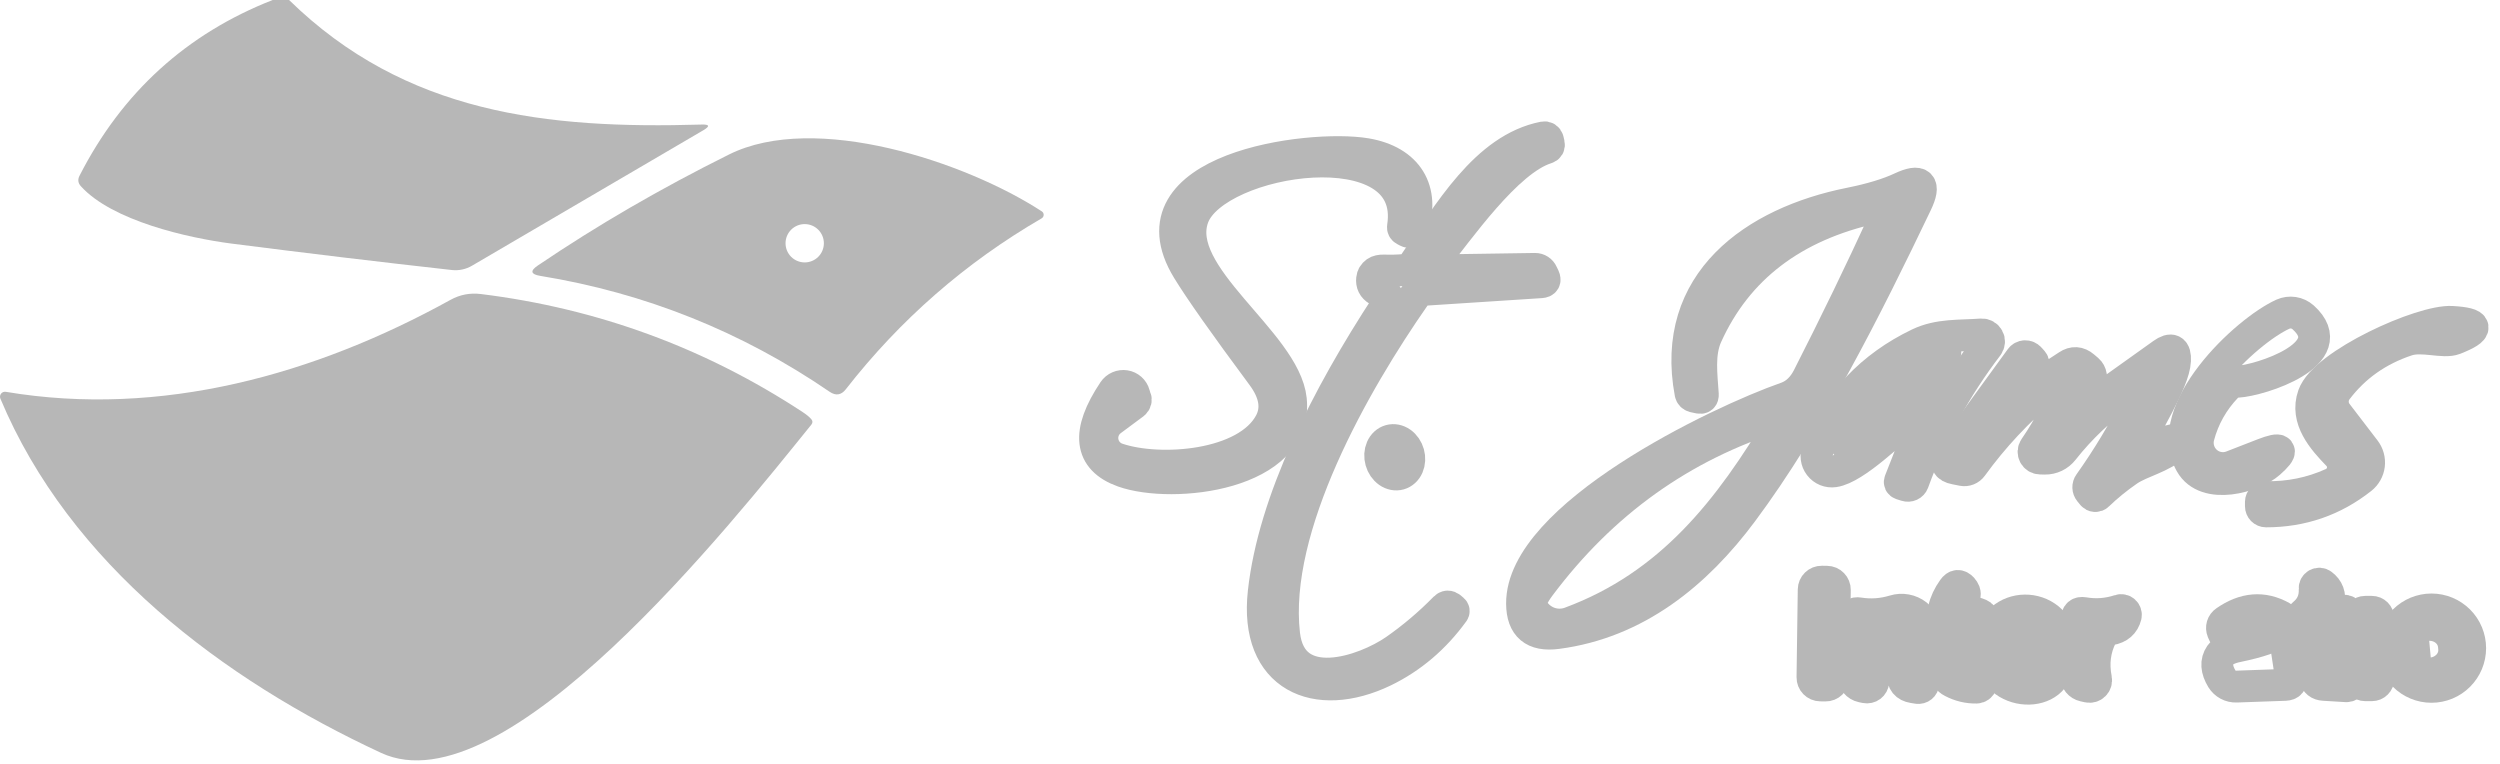 <svg width="157" height="48" viewBox="0 0 157 48" fill="none" xmlns="http://www.w3.org/2000/svg">
<path d="M90.184 16.98C90.128 16.982 90.073 16.968 90.026 16.939C89.978 16.909 89.94 16.867 89.916 16.815C89.892 16.764 89.883 16.707 89.891 16.65C89.898 16.593 89.921 16.54 89.958 16.496C91.606 14.448 94.623 10.08 97.108 9.299C97.243 9.257 97.295 9.166 97.264 9.025L97.209 8.791C97.196 8.735 97.162 8.687 97.114 8.656C97.065 8.626 97.007 8.615 96.951 8.627C93.302 9.346 90.997 13.386 88.793 16.597C88.725 16.698 88.634 16.782 88.527 16.844C88.42 16.906 88.3 16.945 88.176 16.957C87.749 16.993 87.327 17.003 86.91 16.988C86.691 16.983 86.527 17.019 86.418 17.097C86.267 17.207 86.183 17.345 86.168 17.511C86.131 17.819 86.249 18.053 86.519 18.215L86.941 18.465C87.228 18.631 87.28 18.855 87.098 19.137C83.292 24.958 79.995 31.468 79.362 37.187C78.768 42.509 82.675 44.181 86.91 42.142C88.629 41.308 90.083 40.073 91.27 38.438C91.307 38.386 91.302 38.339 91.255 38.297L91.099 38.164C90.973 38.06 90.854 38.065 90.739 38.18C89.775 39.164 88.733 40.047 87.613 40.829C85.675 42.173 81.089 43.736 80.643 39.836C79.87 33.101 85.066 24.005 88.832 18.613C88.918 18.491 89.029 18.39 89.158 18.317C89.286 18.244 89.429 18.201 89.575 18.191L96.787 17.722C96.99 17.707 97.05 17.605 96.967 17.418L96.85 17.175C96.813 17.089 96.751 17.016 96.672 16.965C96.592 16.913 96.499 16.886 96.404 16.886L90.184 16.98Z" stroke="#B7B7B7" stroke-width="2"/>
<path d="M74.931 13.628C76.33 9.877 89.09 7.916 88.106 14.245C88.095 14.334 88.129 14.399 88.207 14.441C88.264 14.472 88.322 14.503 88.379 14.534C88.405 14.548 88.433 14.557 88.463 14.559C88.492 14.561 88.521 14.557 88.549 14.546C88.576 14.536 88.601 14.52 88.622 14.499C88.642 14.478 88.658 14.453 88.668 14.425C89.536 11.932 88.371 10.111 85.785 9.674C82.206 9.072 70.704 10.58 74.587 16.933C75.343 18.173 76.905 20.39 79.276 23.583C80.073 24.661 80.239 25.646 79.776 26.537C78.314 29.319 72.829 29.717 70.164 28.811C69.926 28.731 69.715 28.587 69.553 28.395C69.391 28.204 69.284 27.971 69.245 27.723C69.205 27.475 69.234 27.221 69.329 26.989C69.424 26.756 69.58 26.554 69.781 26.404L71.212 25.341C71.265 25.299 71.303 25.24 71.32 25.173C71.337 25.107 71.332 25.037 71.305 24.974C71.274 24.917 71.248 24.844 71.227 24.755C71.191 24.624 71.118 24.506 71.017 24.416C70.916 24.326 70.79 24.266 70.656 24.245C70.521 24.224 70.383 24.241 70.257 24.296C70.131 24.35 70.023 24.439 69.946 24.552C68.201 27.157 68.398 28.842 70.54 29.608C73.665 30.717 81.557 29.819 81.065 25.091C80.69 21.465 73.571 17.293 74.931 13.628Z" stroke="#B7B7B7" stroke-width="2"/>
<path d="M117.713 13.034C117.814 13.011 117.919 13.017 118.017 13.051C118.114 13.085 118.2 13.146 118.265 13.227C118.33 13.309 118.372 13.407 118.385 13.511C118.397 13.614 118.381 13.72 118.338 13.815C116.859 17.04 115.26 20.34 113.541 23.716C113.259 24.263 112.822 24.755 112.204 24.974C107.883 26.482 95.537 32.421 95.584 37.914C95.594 39.336 96.329 39.951 97.787 39.758C102.741 39.11 106.524 36.031 109.415 32.139C113.572 26.56 117.205 19.348 120.355 12.76C120.928 11.557 120.61 11.237 119.401 11.799C118.594 12.18 117.518 12.505 116.174 12.776C110.204 13.972 104.851 17.699 106.164 24.693C106.19 24.802 106.258 24.872 106.367 24.904L106.688 24.974C106.865 25.016 106.948 24.948 106.938 24.771C106.86 23.544 106.664 22.208 107.172 21.075C109.084 16.845 112.598 14.164 117.713 13.034Z" stroke="#B7B7B7" stroke-width="2"/>
<path d="M138.069 27.412C138.382 26.229 138.968 25.188 139.827 24.286C140.015 24.088 140.244 23.984 140.515 23.974C141.953 23.896 147.196 22.223 144.633 19.926C144.463 19.775 144.253 19.676 144.029 19.642C143.804 19.607 143.574 19.638 143.367 19.731C141.023 20.793 135.717 25.787 137.577 29.108C138.538 30.819 141.539 29.944 142.523 29.061C143.43 28.253 143.302 28.073 142.14 28.521L140.171 29.287C139.9 29.393 139.606 29.422 139.32 29.37C139.034 29.319 138.767 29.189 138.55 28.995C138.333 28.801 138.173 28.551 138.088 28.271C138.003 27.992 137.996 27.695 138.069 27.412Z" stroke="#B7B7B7" stroke-width="2"/>
<path d="M153.971 20.215C152.095 20.106 145.977 22.864 145.282 24.833C144.75 26.334 145.891 27.607 146.821 28.568C146.946 28.697 147.038 28.854 147.089 29.026C147.141 29.198 147.15 29.38 147.116 29.556C147.083 29.733 147.007 29.898 146.896 30.039C146.784 30.18 146.641 30.292 146.477 30.366C145.154 30.965 143.758 31.249 142.289 31.217C142.209 31.217 142.133 31.248 142.076 31.304C142.019 31.359 141.986 31.435 141.984 31.514V31.788C141.984 31.875 142.018 31.958 142.078 32.02C142.138 32.081 142.219 32.116 142.304 32.116C144.555 32.116 146.553 31.426 148.298 30.045C148.56 29.837 148.73 29.535 148.771 29.203C148.811 28.871 148.72 28.537 148.517 28.271L146.758 25.974C146.593 25.762 146.502 25.5 146.5 25.229C146.499 24.957 146.587 24.692 146.751 24.474C147.865 23.005 149.334 21.968 151.158 21.364C152.119 21.043 153.447 21.559 154.143 21.286C155.716 20.666 155.659 20.309 153.971 20.215Z" stroke="#B7B7B7" stroke-width="2"/>
<path d="M119.831 26.294C120.805 25.565 121.068 25.768 120.62 26.904L119.323 30.202C119.281 30.295 119.31 30.36 119.409 30.397L119.706 30.491C119.792 30.519 119.886 30.514 119.968 30.476C120.049 30.439 120.112 30.371 120.144 30.288C121.264 27.193 122.824 24.336 124.824 21.715C124.875 21.647 124.905 21.566 124.911 21.482C124.918 21.397 124.9 21.312 124.859 21.238C124.819 21.163 124.758 21.102 124.684 21.06C124.61 21.019 124.526 20.999 124.441 21.004C123.074 21.106 121.761 20.989 120.495 21.598C117.541 23.02 115.426 25.24 114.15 28.256C114.083 28.415 114.06 28.59 114.082 28.761C114.104 28.933 114.171 29.095 114.276 29.232C114.381 29.369 114.52 29.475 114.679 29.54C114.838 29.604 115.012 29.625 115.182 29.6C116.518 29.404 118.909 26.99 119.831 26.294Z" stroke="#B7B7B7" stroke-width="2"/>
<path d="M134.053 28.303C134.639 26.865 136.53 24.013 136.592 22.645C136.623 21.973 136.366 21.833 135.819 22.223L130.708 25.872C130.652 25.911 130.585 25.929 130.517 25.924C130.45 25.918 130.386 25.89 130.336 25.843C130.287 25.797 130.255 25.735 130.246 25.668C130.237 25.6 130.251 25.532 130.286 25.474L131.224 24.005C131.3 23.885 131.331 23.742 131.311 23.602C131.291 23.461 131.221 23.333 131.115 23.239L130.857 23.02C130.539 22.75 130.208 22.729 129.864 22.958L126.903 24.896C126.831 24.94 126.745 24.958 126.661 24.946C126.577 24.933 126.5 24.892 126.444 24.828C126.388 24.764 126.356 24.683 126.354 24.598C126.352 24.513 126.381 24.43 126.434 24.364L127.645 22.974C127.723 22.885 127.723 22.794 127.645 22.7L127.465 22.497C127.429 22.455 127.383 22.422 127.332 22.4C127.281 22.378 127.226 22.368 127.171 22.37C127.117 22.372 127.063 22.387 127.015 22.413C126.967 22.439 126.926 22.476 126.895 22.52L122.464 28.615C122.147 29.058 122.253 29.329 122.785 29.428L123.254 29.522C123.363 29.543 123.477 29.532 123.581 29.49C123.685 29.449 123.774 29.378 123.84 29.287C125.178 27.443 126.72 25.794 128.466 24.341C129.049 23.851 129.338 23.987 129.333 24.747C129.333 25.497 128.815 26.628 127.778 28.139C127.736 28.202 127.711 28.275 127.707 28.351C127.703 28.426 127.72 28.502 127.755 28.569C127.79 28.636 127.843 28.692 127.907 28.732C127.972 28.772 128.046 28.794 128.122 28.795L128.426 28.803C128.645 28.805 128.861 28.757 129.057 28.662C129.254 28.567 129.426 28.428 129.56 28.256C130.653 26.87 131.93 25.662 133.388 24.63C134.628 23.76 134.91 24.002 134.232 25.357C133.362 27.097 132.357 28.769 131.216 30.373C131.166 30.443 131.141 30.527 131.144 30.613C131.147 30.699 131.177 30.782 131.232 30.85L131.411 31.069C131.431 31.093 131.456 31.113 131.484 31.128C131.512 31.142 131.542 31.151 131.573 31.153C131.604 31.155 131.635 31.151 131.663 31.141C131.692 31.13 131.718 31.114 131.74 31.092C132.318 30.535 132.951 30.019 133.638 29.545C134.467 28.975 135.74 28.756 136.647 27.92C136.673 27.894 136.689 27.86 136.695 27.823C136.7 27.787 136.693 27.75 136.676 27.718C136.658 27.685 136.631 27.659 136.597 27.644C136.564 27.628 136.527 27.623 136.491 27.631C135.725 27.797 135.022 28.107 134.381 28.561C133.974 28.847 133.865 28.761 134.053 28.303Z" stroke="#B7B7B7" stroke-width="2"/>
<path d="M87.886 29.77C87.999 29.738 88.104 29.679 88.194 29.597C88.284 29.514 88.358 29.41 88.411 29.29C88.464 29.169 88.495 29.035 88.502 28.895C88.51 28.755 88.494 28.612 88.455 28.474C88.376 28.194 88.21 27.952 87.992 27.8C87.775 27.648 87.523 27.599 87.294 27.664C87.18 27.696 87.075 27.755 86.985 27.837C86.895 27.919 86.822 28.024 86.769 28.144C86.716 28.265 86.685 28.398 86.677 28.538C86.67 28.678 86.686 28.822 86.725 28.96C86.803 29.239 86.97 29.482 87.188 29.634C87.405 29.785 87.656 29.835 87.886 29.77Z" stroke="#B7B7B7" stroke-width="2"/>
<path d="M115.228 37.041C115.229 36.975 115.217 36.91 115.192 36.849C115.168 36.788 115.132 36.732 115.086 36.685C115.041 36.638 114.986 36.6 114.926 36.574C114.865 36.548 114.8 36.535 114.735 36.534L114.407 36.529C114.274 36.527 114.146 36.578 114.051 36.671C113.956 36.763 113.901 36.889 113.9 37.022L113.823 42.538C113.822 42.604 113.834 42.669 113.858 42.73C113.882 42.791 113.918 42.847 113.964 42.894C114.01 42.941 114.064 42.979 114.125 43.005C114.185 43.031 114.25 43.044 114.316 43.045L114.644 43.05C114.776 43.052 114.904 43.001 114.999 42.908C115.094 42.816 115.149 42.69 115.151 42.557L115.228 37.041Z" stroke="#B7B7B7" stroke-width="2"/>
<path d="M123.965 39.032C124.022 38.985 124.092 38.948 124.176 38.922C124.644 38.776 124.574 38.625 123.965 38.469C123.485 38.344 123.29 38.016 123.379 37.484C123.399 37.354 123.397 37.252 123.371 37.18C123.334 37.091 123.287 37.016 123.23 36.953C123.027 36.734 122.839 36.747 122.667 36.992C122.068 37.825 121.881 38.682 122.105 39.563C122.151 39.744 122.19 39.911 122.218 40.047C122.245 40.183 122.26 40.283 122.261 40.337L122.206 42.157C122.196 42.459 122.326 42.678 122.597 42.813C123.082 43.069 123.592 43.191 124.129 43.181C124.194 43.178 124.257 43.156 124.309 43.117C124.361 43.077 124.4 43.023 124.421 42.961C124.441 42.899 124.442 42.832 124.423 42.769C124.405 42.707 124.367 42.651 124.316 42.61C123.295 41.824 123.056 40.774 123.597 39.461C123.649 39.336 123.772 39.193 123.965 39.032Z" stroke="#B7B7B7" stroke-width="2"/>
<path d="M146.25 37.875C146.344 37.38 146.201 36.992 145.821 36.711C145.776 36.678 145.724 36.658 145.669 36.654C145.614 36.651 145.559 36.662 145.51 36.689C145.462 36.715 145.422 36.755 145.395 36.803C145.369 36.851 145.356 36.906 145.36 36.961C145.396 37.622 145.162 38.159 144.656 38.571C144.604 38.613 144.562 38.668 144.534 38.73C144.507 38.792 144.494 38.86 144.498 38.928C144.502 38.996 144.522 39.062 144.556 39.121C144.59 39.179 144.638 39.229 144.695 39.266L145.078 39.508C145.282 39.638 145.357 39.823 145.305 40.063C145.107 40.897 145.128 41.727 145.367 42.556C145.446 42.842 145.633 42.993 145.93 43.009L147.352 43.095C147.419 43.097 147.484 43.077 147.537 43.038C147.591 42.998 147.629 42.942 147.647 42.879C147.665 42.815 147.661 42.747 147.636 42.685C147.611 42.624 147.566 42.573 147.509 42.54C146.378 41.957 146.063 40.988 146.563 39.633C146.652 39.388 146.816 39.217 147.055 39.117C147.201 39.06 147.329 38.972 147.438 38.852C147.48 38.808 147.507 38.753 147.516 38.693C147.525 38.633 147.516 38.572 147.49 38.518C147.464 38.464 147.421 38.419 147.369 38.389C147.316 38.359 147.256 38.346 147.196 38.352L146.719 38.391C146.652 38.397 146.584 38.387 146.522 38.362C146.459 38.338 146.402 38.299 146.357 38.249C146.312 38.199 146.278 38.139 146.26 38.075C146.241 38.01 146.238 37.941 146.25 37.875Z" stroke="#B7B7B7" stroke-width="2"/>
<path d="M118.909 39.282C119.357 39.323 119.573 39.571 119.557 40.024L119.495 42.36C119.479 42.819 119.696 43.084 120.144 43.157L120.433 43.204C120.475 43.211 120.519 43.208 120.561 43.196C120.603 43.185 120.642 43.164 120.676 43.136C120.709 43.108 120.737 43.074 120.757 43.034C120.777 42.995 120.789 42.952 120.792 42.907L120.956 39.914C120.97 39.667 120.923 39.419 120.821 39.193C120.718 38.967 120.562 38.769 120.366 38.616C120.17 38.464 119.941 38.361 119.696 38.316C119.452 38.271 119.201 38.286 118.964 38.359C118.224 38.584 117.482 38.636 116.737 38.516C116.481 38.474 116.354 38.584 116.354 38.844L116.385 42.446C116.387 42.604 116.443 42.756 116.544 42.878C116.645 43 116.784 43.085 116.94 43.118L117.166 43.165C117.222 43.176 117.279 43.176 117.334 43.163C117.389 43.151 117.441 43.127 117.486 43.093C117.531 43.059 117.568 43.016 117.595 42.966C117.622 42.917 117.639 42.862 117.643 42.806L117.893 39.883C117.93 39.42 118.18 39.211 118.643 39.258L118.909 39.282Z" stroke="#B7B7B7" stroke-width="2"/>
<path d="M132.529 39.524C133.055 39.435 133.378 39.154 133.498 38.68C133.51 38.628 133.509 38.574 133.493 38.523C133.478 38.473 133.449 38.427 133.41 38.391C133.371 38.355 133.323 38.33 133.271 38.319C133.219 38.308 133.165 38.311 133.115 38.328C132.375 38.573 131.625 38.63 130.864 38.5C130.578 38.453 130.432 38.576 130.427 38.867L130.388 42.47C130.385 42.608 130.431 42.743 130.518 42.851C130.605 42.959 130.728 43.035 130.864 43.064L131.138 43.126C131.205 43.14 131.274 43.138 131.34 43.118C131.406 43.099 131.465 43.064 131.514 43.016C131.563 42.968 131.599 42.909 131.619 42.843C131.64 42.778 131.643 42.709 131.63 42.642C131.438 41.673 131.552 40.769 131.974 39.93C132.027 39.824 132.105 39.731 132.202 39.661C132.298 39.59 132.41 39.543 132.529 39.524Z" stroke="#B7B7B7" stroke-width="2"/>
<path d="M142.218 40.141C141.77 40.297 141.195 40.449 140.491 40.594C139.965 40.704 139.614 40.883 139.437 41.133C139.15 41.55 139.184 42.05 139.538 42.634C139.633 42.788 139.768 42.914 139.927 42.999C140.086 43.084 140.265 43.125 140.445 43.118L143.516 43.009C143.797 42.998 143.917 42.853 143.875 42.571L143.562 40.493C143.526 40.264 143.549 40.042 143.633 39.828C143.815 39.339 143.698 38.977 143.281 38.742C142.125 38.096 140.95 38.19 139.757 39.024C139.663 39.087 139.593 39.181 139.56 39.291C139.528 39.4 139.534 39.519 139.577 39.625L139.687 39.868C139.697 39.896 139.714 39.921 139.736 39.941C139.759 39.962 139.786 39.976 139.815 39.984C139.844 39.992 139.874 39.992 139.904 39.985C139.933 39.979 139.961 39.965 139.984 39.946C141.041 39.107 141.833 38.912 142.359 39.36C142.765 39.703 142.718 39.964 142.218 40.141Z" stroke="#B7B7B7" stroke-width="2"/>
<path d="M155.127 40.704C155.127 40.059 154.871 39.441 154.415 38.985C153.96 38.53 153.342 38.273 152.697 38.273C152.053 38.273 151.434 38.53 150.979 38.985C150.523 39.441 150.267 40.059 150.267 40.704C150.267 41.348 150.523 41.966 150.979 42.422C151.434 42.878 152.053 43.134 152.697 43.134C153.342 43.134 153.96 42.878 154.415 42.422C154.871 41.966 155.127 41.348 155.127 40.704Z" stroke="#B7B7B7" stroke-width="2"/>
<path d="M126.535 41.032C126.77 41.173 127.023 41.214 127.293 41.157C127.382 41.136 127.447 41.087 127.489 41.008C127.52 40.946 127.549 40.886 127.575 40.829C127.59 40.801 127.594 40.77 127.587 40.739C127.58 40.709 127.561 40.682 127.536 40.665C127.348 40.545 127.148 40.503 126.934 40.54C126.865 40.551 126.794 40.54 126.732 40.508C126.67 40.475 126.62 40.423 126.59 40.36C126.429 40.016 126.434 39.701 126.606 39.414C126.715 39.222 126.882 39.117 127.106 39.102C127.346 39.086 127.546 39.164 127.708 39.336C127.9 39.534 127.952 39.766 127.864 40.032C127.796 40.23 127.767 40.43 127.778 40.633C127.783 40.847 127.89 40.949 128.098 40.938L129.239 40.883C129.484 40.868 129.586 40.738 129.544 40.493C129.052 37.555 125.215 37.711 124.957 40.43C124.652 43.704 128.848 44.04 129.192 41.892C129.239 41.594 129.117 41.485 128.825 41.563C128.497 41.647 128.21 41.806 127.965 42.04C127.731 42.264 127.458 42.345 127.145 42.282C126.634 42.183 126.291 41.881 126.113 41.376C126.094 41.32 126.092 41.259 126.108 41.201C126.124 41.144 126.157 41.093 126.203 41.055C126.25 41.018 126.306 40.995 126.366 40.991C126.425 40.987 126.484 41.001 126.535 41.032Z" stroke="#B7B7B7" stroke-width="2"/>
<path d="M149.357 38.827C149.357 38.774 149.346 38.721 149.326 38.672C149.305 38.623 149.275 38.578 149.238 38.54C149.2 38.502 149.155 38.473 149.106 38.452C149.056 38.432 149.004 38.422 148.95 38.422L148.528 38.422C148.475 38.422 148.422 38.433 148.373 38.454C148.323 38.474 148.279 38.504 148.241 38.542C148.203 38.58 148.174 38.625 148.153 38.674C148.133 38.723 148.122 38.776 148.123 38.829L148.129 42.627C148.129 42.681 148.14 42.733 148.16 42.782C148.181 42.832 148.211 42.877 148.249 42.914C148.286 42.952 148.331 42.982 148.381 43.002C148.43 43.022 148.483 43.033 148.536 43.033L148.958 43.032C149.011 43.032 149.064 43.021 149.114 43.001C149.163 42.98 149.208 42.95 149.245 42.912C149.283 42.875 149.313 42.83 149.333 42.781C149.353 42.731 149.364 42.678 149.364 42.625L149.357 38.827Z" stroke="#B7B7B7" stroke-width="2"/>
<path d="M52.739 15.277C52.739 14.692 52.507 14.132 52.093 13.718C51.68 13.305 51.12 13.073 50.535 13.073C49.951 13.073 49.391 13.305 48.977 13.718C48.564 14.132 48.332 14.692 48.332 15.277C48.332 15.566 48.389 15.852 48.499 16.12C48.61 16.387 48.773 16.63 48.977 16.835C49.182 17.039 49.425 17.202 49.692 17.312C49.959 17.423 50.246 17.48 50.535 17.48C50.825 17.48 51.111 17.423 51.379 17.312C51.646 17.202 51.889 17.039 52.093 16.835C52.298 16.63 52.461 16.387 52.571 16.12C52.682 15.852 52.739 15.566 52.739 15.277Z" stroke="#B7B7B7" stroke-width="2"/>
<path d="M111.939 26.435C112.147 26.081 112.056 25.966 111.665 26.091C105.607 27.993 100.616 31.564 96.693 36.804C96.23 37.424 96.063 37.867 96.193 38.133C96.406 38.567 96.772 38.906 97.219 39.086C97.667 39.265 98.165 39.27 98.616 39.102C104.937 36.758 108.618 32.007 111.939 26.435Z" stroke="#B7B7B7" stroke-width="2"/>
<path d="M115.949 27.923C116.039 28.014 116.208 28.025 116.447 27.955C116.685 27.885 116.988 27.735 117.337 27.514C117.687 27.294 118.077 27.007 118.485 26.669C118.893 26.332 119.311 25.951 119.716 25.549C120.532 24.735 121.242 23.882 121.69 23.177C122.137 22.473 122.286 21.974 122.104 21.79C122.013 21.699 121.844 21.689 121.605 21.759C121.367 21.829 121.064 21.978 120.715 22.199C120.365 22.419 119.975 22.707 119.567 23.044C119.159 23.381 118.741 23.762 118.337 24.165C117.52 24.978 116.81 25.831 116.363 26.536C115.915 27.241 115.766 27.74 115.949 27.923Z" stroke="#B7B7B7" stroke-width="2"/>
<path d="M151.517 39.875L151.697 41.837C151.703 41.908 151.723 41.977 151.755 42.04C151.788 42.103 151.833 42.159 151.887 42.205C151.942 42.251 152.005 42.285 152.073 42.306C152.141 42.328 152.212 42.336 152.283 42.329L152.705 42.29C152.909 42.271 153.107 42.215 153.288 42.125C153.469 42.035 153.63 41.913 153.762 41.766C153.893 41.618 153.992 41.449 154.054 41.266C154.115 41.084 154.137 40.893 154.119 40.704L154.104 40.547C154.069 40.166 153.872 39.815 153.557 39.572C153.242 39.328 152.834 39.213 152.424 39.25L152.002 39.289C151.86 39.303 151.729 39.373 151.639 39.483C151.548 39.592 151.504 39.734 151.517 39.875Z" stroke="#B7B7B7" stroke-width="2"/>
<path d="M17.122 0H18.154C25.46 7.142 34.352 8.111 44.057 7.822C44.563 7.806 44.599 7.926 44.167 8.181L29.648 16.683C29.263 16.911 28.816 17.007 28.375 16.957C23.842 16.451 19.237 15.899 14.559 15.3C11.777 14.941 7.042 13.862 5.081 11.698C4.898 11.495 4.87 11.273 4.995 11.034C7.667 5.803 11.71 2.125 17.122 0Z" fill="#B7B7B7"/>
<path d="M45.777 9.705C51.184 7.009 60.655 10.166 65.429 13.276C65.465 13.301 65.495 13.334 65.515 13.373C65.535 13.412 65.544 13.456 65.543 13.499C65.541 13.543 65.528 13.586 65.506 13.623C65.483 13.661 65.451 13.692 65.413 13.714C60.626 16.496 56.526 20.075 53.114 24.45C52.828 24.815 52.492 24.867 52.106 24.607C46.589 20.83 40.528 18.402 33.923 17.324C33.329 17.225 33.279 17.009 33.774 16.675C37.488 14.159 41.489 11.836 45.777 9.705ZM52.739 15.277C52.739 14.692 52.507 14.132 52.093 13.718C51.68 13.305 51.12 13.073 50.535 13.073C49.951 13.073 49.39 13.305 48.977 13.718C48.564 14.132 48.332 14.692 48.332 15.277C48.332 15.566 48.389 15.852 48.499 16.12C48.61 16.387 48.773 16.63 48.977 16.835C49.182 17.039 49.425 17.202 49.692 17.312C49.959 17.423 50.246 17.48 50.535 17.48C50.825 17.48 51.111 17.423 51.379 17.312C51.646 17.202 51.889 17.039 52.093 16.835C52.298 16.63 52.461 16.387 52.571 16.12C52.682 15.852 52.739 15.566 52.739 15.277Z" fill="#B7B7B7"/>
<path d="M50.957 26.662C45.886 32.937 31.68 50.87 23.936 47.283C13.989 42.665 4.385 35.437 0.025 25.036C0.003 24.985 -0.005 24.928 0.003 24.872C0.011 24.816 0.033 24.763 0.068 24.719C0.104 24.675 0.15 24.641 0.203 24.621C0.256 24.602 0.313 24.596 0.369 24.607C10.097 26.24 19.795 23.528 28.289 18.832C28.883 18.504 29.518 18.381 30.195 18.465C37.525 19.371 44.263 21.843 50.41 25.88C50.65 26.037 50.83 26.185 50.95 26.326C51.043 26.435 51.046 26.547 50.957 26.662Z" fill="#B7B7B7"/>
<path d="M86.725 28.96C86.888 29.542 87.408 29.904 87.886 29.77C88.364 29.636 88.618 29.055 88.455 28.474C88.291 27.892 87.772 27.529 87.294 27.664C86.816 27.798 86.561 28.378 86.725 28.96Z" fill="#B7B7B7"/>
</svg>
